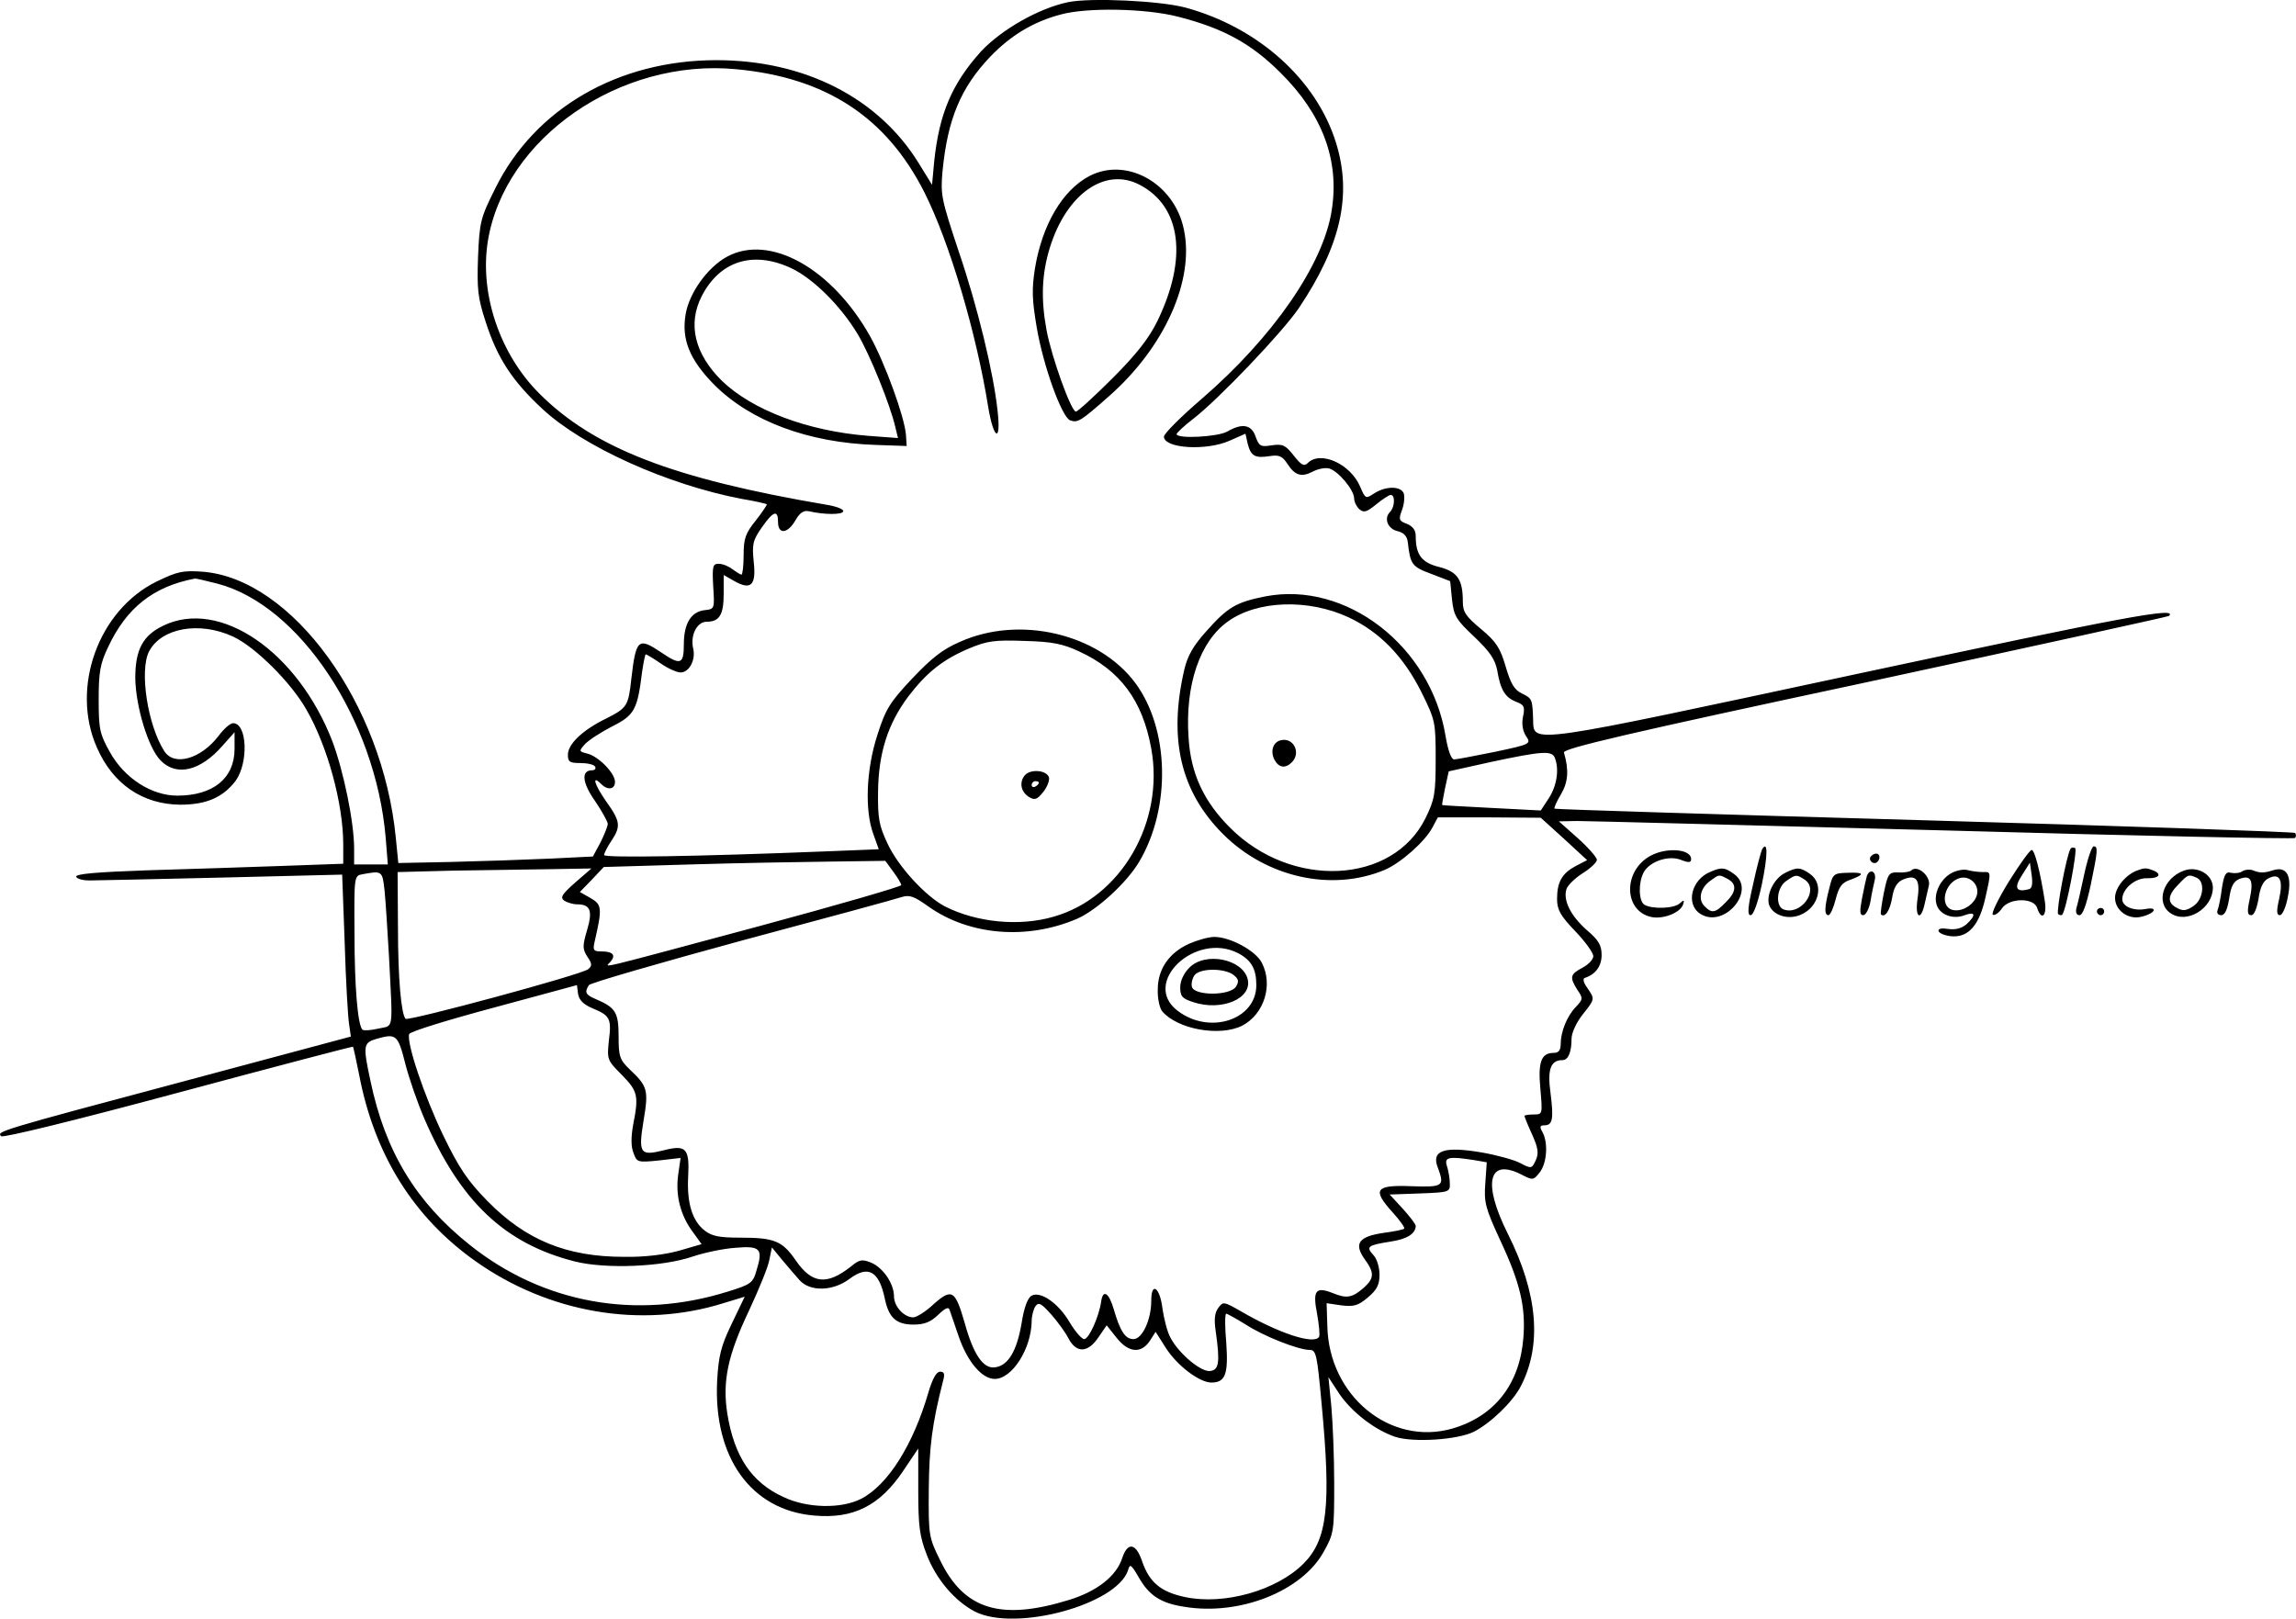 <?xml version="1.0" encoding="UTF-8"?>
<svg xmlns="http://www.w3.org/2000/svg" version="1.0" viewBox="0 0 633.68 446.754" preserveAspectRatio="xMidYMid meet">
  <g transform="translate(-16.264,467.607) scale(0.1,-0.1)" fill="#000000" stroke="none">
    <path d="M3110 4670 c-81 -17 -184 -76 -240 -136 -80 -89 -115 -171 -129 -303 l-6 -65 -37 60 c-111 180 -315 284 -558 284 -271 0 -501 -133 -610 -353 -41 -82 -44 -93 -48 -190 -3 -89 -1 -112 21 -179 32 -100 73 -163 157 -241 112 -104 345 -209 550 -248 36 -6 67 -13 69 -15 1 -1 -12 -21 -30 -44 -29 -36 -34 -50 -34 -96 0 -30 -3 -54 -6 -54 -3 0 -14 7 -25 15 -10 8 -27 15 -38 15 -16 0 -18 -7 -15 -62 4 -62 4 -63 -23 -66 -38 -4 -58 -37 -58 -94 0 -56 -9 -59 -62 -23 -64 43 -70 38 -83 -73 -8 -75 -12 -80 -69 -109 -66 -32 -106 -71 -106 -100 0 -20 5 -23 34 -23 19 0 38 -4 41 -10 3 -5 0 -10 -8 -10 -31 0 -28 -34 8 -85 19 -28 35 -57 35 -63 0 -6 -9 -29 -20 -51 l-21 -39 -122 -6 c-67 -3 -188 -7 -268 -9 l-147 -3 -7 70 c-36 370 -286 714 -532 734 -56 4 -70 1 -128 -27 -161 -79 -238 -293 -165 -458 44 -101 126 -157 230 -158 72 0 118 20 153 66 36 50 32 159 -7 159 -8 0 -26 -16 -40 -35 -49 -64 -123 -85 -150 -42 -46 72 -69 222 -42 275 34 65 139 84 232 41 62 -29 160 -127 202 -201 59 -102 102 -261 102 -373 l0 -53 -168 -6 c-92 -3 -258 -9 -370 -12 -144 -5 -202 -10 -199 -18 2 -6 21 -11 43 -10 21 0 186 4 365 8 l326 8 7 -189 c3 -103 9 -204 12 -223 l5 -35 -463 -124 c-514 -137 -515 -138 -502 -151 5 -5 198 42 488 120 264 71 481 128 483 127 1 -2 9 -37 17 -78 42 -220 150 -393 321 -514 202 -143 457 -187 684 -116 l59 18 -36 -75 c-30 -62 -36 -89 -40 -156 -11 -212 93 -358 267 -373 109 -10 182 27 247 124 l41 61 0 -117 c0 -97 4 -126 23 -175 26 -69 78 -129 133 -158 112 -57 392 19 423 114 5 18 8 17 28 -17 29 -52 61 -74 128 -84 152 -25 324 43 384 152 28 50 29 57 29 187 0 74 -4 171 -8 215 l-8 80 30 -46 c35 -51 98 -100 155 -119 51 -16 171 -8 216 14 47 24 108 83 130 126 59 114 47 256 -36 421 -70 140 -54 210 38 163 31 -16 33 -16 50 6 20 25 24 81 8 111 -9 15 -7 19 5 19 23 0 26 18 17 89 -9 65 0 91 33 91 16 0 25 22 25 59 0 16 13 44 30 66 35 44 35 43 13 75 -10 14 -13 25 -6 27 30 10 46 33 46 63 0 27 -8 41 -41 69 -44 39 -66 82 -56 113 3 10 23 30 45 44 21 13 39 30 39 37 0 6 -23 33 -52 59 l-53 47 50 1 c28 0 483 -12 1013 -26 529 -15 965 -24 969 -21 3 4 3 10 0 14 -4 3 -465 19 -1024 35 -559 16 -1019 30 -1020 32 -2 2 6 20 18 40 20 34 22 67 8 115 -3 11 176 53 831 193 459 99 837 182 839 184 26 26 -127 -3 -856 -159 -924 -198 -897 -195 -899 -127 -2 57 -3 58 -31 72 -21 10 -31 27 -45 75 -15 51 -26 68 -68 103 -42 35 -50 47 -50 75 0 62 -15 83 -65 96 -49 12 -65 34 -65 85 0 17 -8 27 -24 34 -22 8 -24 12 -14 38 6 16 8 36 5 46 -8 21 -50 21 -82 0 -23 -15 -24 -15 -38 18 -27 64 -110 101 -145 66 -10 -10 -18 -6 -39 21 -23 29 -30 32 -60 28 -31 -5 -35 -3 -45 24 -11 33 -37 38 -78 14 -26 -15 -140 -21 -140 -7 1 4 21 23 46 42 71 55 246 239 291 305 116 173 148 312 103 457 -54 174 -214 318 -415 373 -71 19 -262 28 -325 15z m304 -40 c125 -32 202 -74 283 -155 116 -115 163 -242 141 -380 -23 -149 -162 -350 -359 -520 -57 -49 -104 -96 -104 -104 0 -33 118 -40 182 -11 l43 19 6 -27 c9 -35 20 -41 60 -35 26 4 35 1 49 -20 21 -33 39 -39 70 -23 15 8 35 12 46 9 25 -7 69 -59 69 -83 0 -9 7 -23 15 -30 12 -10 20 -7 46 14 17 14 35 26 40 26 13 0 11 -34 -2 -47 -18 -18 -6 -47 21 -53 17 -4 26 -14 28 -30 7 -62 11 -68 65 -88 l52 -20 5 -50 c5 -46 11 -56 62 -104 43 -41 57 -62 63 -93 9 -54 22 -74 52 -86 22 -8 25 -14 19 -41 -4 -20 -1 -39 8 -53 15 -22 14 -23 -85 -44 -55 -11 -106 -21 -113 -21 -8 0 -17 24 -24 66 -41 247 -274 427 -497 384 -81 -16 -104 -30 -162 -95 -37 -41 -53 -69 -62 -108 -44 -191 -10 -336 107 -453 120 -120 300 -160 446 -99 45 19 112 79 132 117 l15 28 142 0 142 -1 64 -58 64 -59 -31 -16 c-38 -20 -52 -44 -52 -91 0 -30 9 -46 50 -89 28 -29 50 -60 50 -69 0 -9 -13 -23 -30 -32 -34 -18 -36 -26 -14 -61 16 -23 16 -26 -4 -47 -25 -26 -42 -69 -42 -103 0 -17 -6 -24 -19 -24 -35 0 -44 -25 -37 -100 6 -70 6 -70 -19 -70 -14 0 -25 -2 -25 -4 0 -2 9 -25 21 -51 17 -38 19 -52 10 -72 -11 -23 -12 -23 -43 -7 -17 9 -65 22 -105 29 -105 18 -141 6 -122 -42 19 -51 15 -54 -73 -51 -100 4 -109 -9 -52 -72 20 -22 35 -43 32 -45 -2 -3 -28 -8 -58 -12 -67 -10 -81 -29 -52 -71 28 -38 28 -53 0 -79 -33 -29 -48 -32 -87 -16 -48 19 -56 7 -43 -59 5 -29 8 -57 5 -62 -14 -22 -111 10 -216 71 -47 27 -49 27 -62 9 -10 -13 -12 -32 -7 -65 12 -85 9 -106 -15 -109 -25 -4 -87 48 -110 92 -9 16 -18 53 -22 80 -7 59 -31 76 -31 22 0 -53 -25 -106 -49 -106 -23 0 -37 22 -55 84 -13 44 -29 54 -34 21 -6 -43 -34 -105 -47 -105 -7 0 -25 21 -40 46 -31 53 -80 87 -105 74 -11 -6 -21 -32 -28 -77 -13 -76 -37 -117 -74 -121 -32 -4 -59 36 -83 123 -26 90 -35 96 -85 52 -22 -21 -48 -37 -57 -37 -25 0 -53 30 -53 58 0 35 -30 79 -63 93 -25 10 -32 9 -55 -10 -67 -53 -108 -49 -153 16 -37 54 -59 63 -153 63 -58 0 -79 4 -99 20 -34 27 -49 76 -45 149 4 78 -6 88 -68 72 -65 -16 -70 -9 -55 83 14 83 11 94 -38 140 -28 27 -31 36 -31 91 0 66 -8 80 -62 103 -29 12 -33 19 -20 39 4 6 194 61 422 123 228 61 427 115 441 120 22 7 35 2 74 -26 113 -80 272 -93 410 -34 55 24 138 100 172 158 88 149 83 366 -11 493 -101 136 -320 188 -485 113 -47 -20 -79 -46 -131 -101 -62 -66 -73 -84 -96 -156 -31 -96 -35 -208 -11 -273 l15 -42 -151 -6 c-352 -14 -607 -18 -607 -10 0 5 9 23 20 39 27 41 25 54 -15 110 -32 46 -40 74 -13 47 18 -18 38 -15 38 6 0 24 -45 70 -76 78 -24 6 -24 7 -7 26 10 11 44 33 75 49 62 31 70 46 83 152 4 26 8 47 10 47 2 0 21 -11 41 -25 20 -14 45 -25 55 -25 24 0 42 35 35 65 -9 37 10 75 37 75 35 0 47 19 47 77 l0 52 28 -16 c47 -27 62 -13 55 51 -5 50 -3 60 22 96 32 46 45 50 45 15 0 -35 27 -32 48 5 12 21 23 28 37 25 43 -10 94 -10 95 0 1 6 -21 14 -47 18 -423 72 -641 156 -792 307 -109 109 -165 275 -142 420 46 285 365 506 686 475 247 -23 414 -132 519 -340 69 -137 143 -386 176 -592 15 -91 36 -100 26 -12 -11 105 -55 288 -108 443 -47 142 -50 154 -44 220 14 143 50 230 132 316 56 58 118 96 194 116 72 20 235 17 324 -6z m-2651 -1565 c226 -59 436 -375 464 -700 l6 -75 -47 0 -46 0 0 44 c0 73 -29 213 -60 296 -96 248 -311 395 -467 319 -56 -27 -77 -66 -77 -144 1 -79 36 -194 70 -228 44 -45 110 -29 171 41 l33 37 0 -46 c0 -81 -59 -129 -158 -129 -71 0 -146 48 -186 120 -28 50 -31 63 -31 145 0 76 4 99 26 145 51 109 125 167 239 189 3 1 31 -6 63 -14z m3122 -93 c87 -41 152 -109 201 -207 38 -77 39 -82 39 -184 0 -96 -3 -112 -28 -163 -90 -183 -370 -197 -540 -26 -72 72 -108 149 -114 248 -10 145 31 266 109 321 81 58 221 63 333 11z m-744 -94 c113 -52 175 -135 199 -268 37 -203 -83 -411 -269 -464 -95 -28 -213 -16 -300 28 -54 28 -130 111 -159 174 -23 49 -27 69 -26 142 1 107 27 188 83 263 51 67 96 103 170 134 48 20 69 23 151 20 77 -2 106 -8 151 -29z m1313 -294 c12 -31 6 -75 -16 -110 l-23 -35 -135 7 c-74 4 -136 7 -137 8 -1 1 3 22 8 47 l10 46 117 26 c141 30 168 32 176 11z m-1826 -314 c12 -16 22 -33 22 -37 0 -4 -176 -55 -391 -113 -470 -126 -426 -116 -411 -98 15 18 6 28 -26 28 -21 0 -24 3 -18 28 21 91 20 101 -11 119 l-30 17 33 34 33 35 238 7 c131 4 306 7 389 8 l150 2 22 -30z m-878 -30 c-37 -33 -42 -41 -30 -50 8 -5 24 -10 35 -10 37 0 44 -17 28 -71 -13 -44 -13 -52 1 -74 13 -19 13 -25 2 -34 -17 -15 -496 -144 -504 -137 -12 13 -21 110 -21 253 l-1 152 153 4 c83 1 204 3 267 4 l115 2 -45 -39z m-526 -22 c3 -29 8 -109 12 -178 11 -216 14 -193 -29 -203 -21 -5 -41 -6 -44 -3 -13 13 -22 116 -22 268 -1 155 -1 157 22 161 54 10 55 10 61 -45z m574 -325 c48 -20 53 -28 45 -90 -5 -51 -5 -53 36 -94 44 -45 47 -57 31 -138 -6 -34 -6 -60 1 -77 9 -26 11 -27 70 -21 l60 7 -7 -49 c-7 -56 7 -111 42 -157 l23 -32 -62 -18 c-40 -11 -95 -18 -152 -17 -158 0 -271 46 -377 154 -54 55 -78 90 -122 181 -52 108 -102 256 -94 280 3 7 107 39 234 73 l229 62 3 -24 c3 -17 14 -29 40 -40z m-517 -152 c10 -40 34 -109 53 -153 99 -229 222 -345 416 -394 85 -21 241 -15 325 14 33 11 86 22 118 24 68 6 76 -3 58 -61 -10 -36 -15 -40 -80 -60 -252 -79 -509 -33 -712 129 -148 118 -233 257 -274 453 -21 98 -20 105 18 116 53 15 58 11 78 -68z m2950 -267 l35 -6 -4 -58 c-4 -53 0 -68 41 -157 55 -117 71 -185 64 -270 -10 -127 -79 -216 -196 -250 -171 -49 -341 90 -345 283 l-2 63 41 -6 c34 -4 46 -1 73 22 25 21 32 35 32 63 0 19 -7 44 -17 54 -21 23 -16 27 47 37 47 7 69 22 70 43 0 5 -16 26 -36 48 l-36 39 84 3 c81 3 83 4 82 28 0 14 -4 35 -8 48 -8 24 5 27 75 16z m-1862 -331 c29 -33 93 -31 138 3 52 39 82 22 98 -56 11 -51 31 -70 79 -70 30 0 47 7 68 27 21 20 29 23 32 12 3 -8 14 -41 25 -73 24 -69 64 -116 99 -116 48 0 101 83 102 160 0 14 5 32 10 40 9 13 16 9 43 -21 17 -19 40 -50 49 -68 22 -41 54 -39 83 5 l22 32 27 -34 c33 -42 68 -45 92 -9 l16 25 28 -44 c31 -49 93 -96 126 -96 39 0 47 24 41 110 -4 44 -4 80 0 80 3 0 28 -14 54 -30 49 -32 145 -70 177 -70 17 0 20 -15 32 -147 27 -285 16 -377 -50 -443 -74 -74 -219 -115 -327 -92 -66 14 -98 40 -118 98 -17 51 -40 55 -55 10 -16 -50 -69 -92 -147 -116 -188 -58 -289 -27 -355 108 -32 65 -33 69 -32 197 1 116 9 180 39 298 6 21 4 27 -8 27 -10 0 -21 -20 -32 -57 -42 -145 -112 -256 -186 -294 -55 -28 -149 -26 -214 5 -88 40 -136 112 -155 230 -14 89 1 161 60 285 27 58 53 121 56 140 l7 34 28 -34 c16 -19 37 -44 48 -56z M3169 4190 c-74 -39 -130 -134 -150 -255 -9 -58 -8 -86 5 -163 18 -106 69 -247 92 -256 21 -8 30 -2 108 67 153 135 236 320 206 460 -26 127 -158 201 -261 147z m139 -24 c115 -60 133 -203 49 -376 -23 -47 -57 -91 -123 -157 -51 -51 -97 -93 -102 -93 -13 0 -67 150 -81 225 -16 87 -13 155 9 227 46 149 153 224 248 174z M2170 3968 c-54 -29 -105 -100 -115 -159 -12 -70 11 -126 79 -195 101 -101 260 -160 446 -166 l85 -3 -2 31 c-4 50 -58 198 -99 272 -105 187 -276 283 -394 220z m176 -32 c60 -28 136 -103 183 -181 33 -54 91 -197 105 -259 l7 -29 -81 6 c-168 13 -321 71 -405 152 -75 74 -95 156 -56 233 50 98 142 127 247 78z M3444 2071 c-55 -25 -86 -70 -86 -126 -1 -24 5 -51 12 -60 42 -50 159 -71 221 -40 61 32 86 113 54 174 -17 33 -87 71 -131 71 -16 0 -47 -9 -70 -19z m136 -26 c36 -19 50 -43 50 -88 0 -96 -129 -138 -217 -71 -102 77 49 220 167 159z M3445 2005 c-15 -15 -25 -36 -25 -54 0 -25 5 -31 36 -41 78 -26 164 10 150 64 -14 55 -117 76 -161 31z m121 -19 c15 -12 17 -18 8 -33 -16 -26 -117 -26 -122 0 -2 10 2 24 8 32 16 19 80 19 106 1z M3698 2633 c-22 -5 -30 -30 -18 -54 12 -22 30 -25 48 -7 26 26 5 69 -30 61z M2991 2536 c-16 -19 -11 -46 12 -60 15 -9 22 -7 38 13 11 13 18 31 17 40 -4 21 -51 26 -67 7z m39 -20 c0 -3 -4 -8 -10 -11 -5 -3 -10 -1 -10 4 0 6 5 11 10 11 6 0 10 -2 10 -4z M5026 2332 c-3 -6 -15 -50 -25 -97 -15 -64 -16 -85 -7 -85 8 0 20 33 31 84 17 81 17 124 1 98z M5877 2333 c-11 -18 -40 -173 -34 -180 4 -3 9 -4 11 -2 11 11 43 180 36 184 -5 3 -11 2 -13 -2z M5915 2263 c-9 -43 -19 -86 -22 -95 -2 -11 1 -18 9 -18 9 0 19 29 31 84 20 96 20 106 8 106 -5 0 -17 -35 -26 -77z M4718 2314 c-76 -41 -75 -152 2 -169 33 -7 81 12 88 35 4 12 2 13 -9 3 -15 -15 -77 -17 -98 -4 -16 10 -17 61 -2 89 16 30 68 48 102 35 23 -9 29 -8 29 2 0 28 -68 33 -112 9z M5707 2243 c-30 -49 -50 -90 -44 -92 6 -2 17 6 25 18 20 29 88 30 97 1 12 -37 28 -22 21 20 -13 83 -28 140 -36 140 -5 0 -33 -39 -63 -87z m56 -21 c-36 -10 -43 3 -20 38 l22 35 5 -35 c3 -23 1 -36 -7 -38z M5325 2311 c-6 -11 9 -23 19 -14 9 9 7 23 -3 23 -6 0 -12 -4 -16 -9z M4884 2270 c-53 -21 -70 -89 -29 -116 66 -43 157 65 93 110 -25 18 -34 19 -64 6z m47 -20 c26 -14 24 -36 -6 -65 -28 -29 -38 -31 -58 -10 -19 18 -11 51 16 70 25 18 23 18 48 5z M5090 2267 c-31 -15 -53 -60 -45 -88 10 -29 52 -43 87 -28 51 21 66 85 26 113 -27 19 -36 19 -68 3z m55 -20 c39 -29 -13 -99 -60 -81 -23 9 -19 60 7 78 27 19 29 19 53 3z M5437 2273 c-4 -3 -19 -6 -35 -5 -26 1 -29 -3 -40 -56 -6 -30 -10 -58 -8 -60 11 -10 25 11 31 47 4 26 13 42 29 49 37 16 49 1 41 -52 -8 -53 9 -65 20 -13 4 17 9 39 11 48 7 26 -32 60 -49 42z M5550 2267 c-31 -16 -51 -56 -43 -86 7 -29 45 -44 78 -31 30 11 32 0 5 -25 -13 -11 -30 -16 -50 -13 -19 3 -29 1 -27 -6 2 -6 17 -12 34 -14 48 -5 79 30 96 110 15 67 15 68 -7 67 -11 0 -30 2 -41 5 -11 4 -31 0 -45 -7z m70 -52 c0 -30 -40 -59 -70 -50 -35 11 -21 74 20 87 24 8 50 -11 50 -37z M6060 2273 c-31 -12 -60 -47 -60 -75 0 -35 37 -62 74 -52 37 9 46 28 10 21 -33 -6 -64 7 -64 27 0 29 36 59 68 58 34 -1 43 12 16 22 -18 7 -23 7 -44 -1z M6190 2273 c-58 -21 -79 -90 -36 -118 45 -30 116 14 116 71 0 36 -42 61 -80 47z m34 -19 c26 -10 20 -61 -8 -79 -19 -13 -29 -14 -45 -5 -28 14 -26 35 4 65 27 28 27 28 49 19z M6351 2271 c-7 -5 -21 -6 -31 -4 -14 4 -19 -4 -25 -42 -3 -26 -9 -54 -12 -61 -3 -8 1 -14 10 -14 10 0 17 15 22 46 5 34 12 47 28 54 32 12 40 -3 29 -54 -8 -36 -7 -46 4 -46 8 0 15 18 20 45 4 31 13 49 26 56 32 17 43 -2 31 -56 -8 -34 -7 -45 2 -45 7 0 17 23 22 51 12 58 -3 85 -41 73 -25 -8 -36 -8 -56 0 -8 3 -21 2 -29 -3z M5211 2223 c-13 -51 -14 -73 -2 -73 5 0 14 20 20 44 9 35 17 46 41 54 41 15 38 21 -9 19 -38 -1 -40 -3 -50 -44z M5315 2258 c-2 -7 -8 -34 -13 -60 -7 -37 -7 -48 3 -48 7 0 16 17 20 38 3 20 9 47 12 60 5 23 -14 32 -22 10z M5950 2160 c0 -5 5 -10 10 -10 6 0 10 5 10 10 0 6 -4 10 -10 10 -5 0 -10 -4 -10 -10z"></path>
  </g>
</svg>
